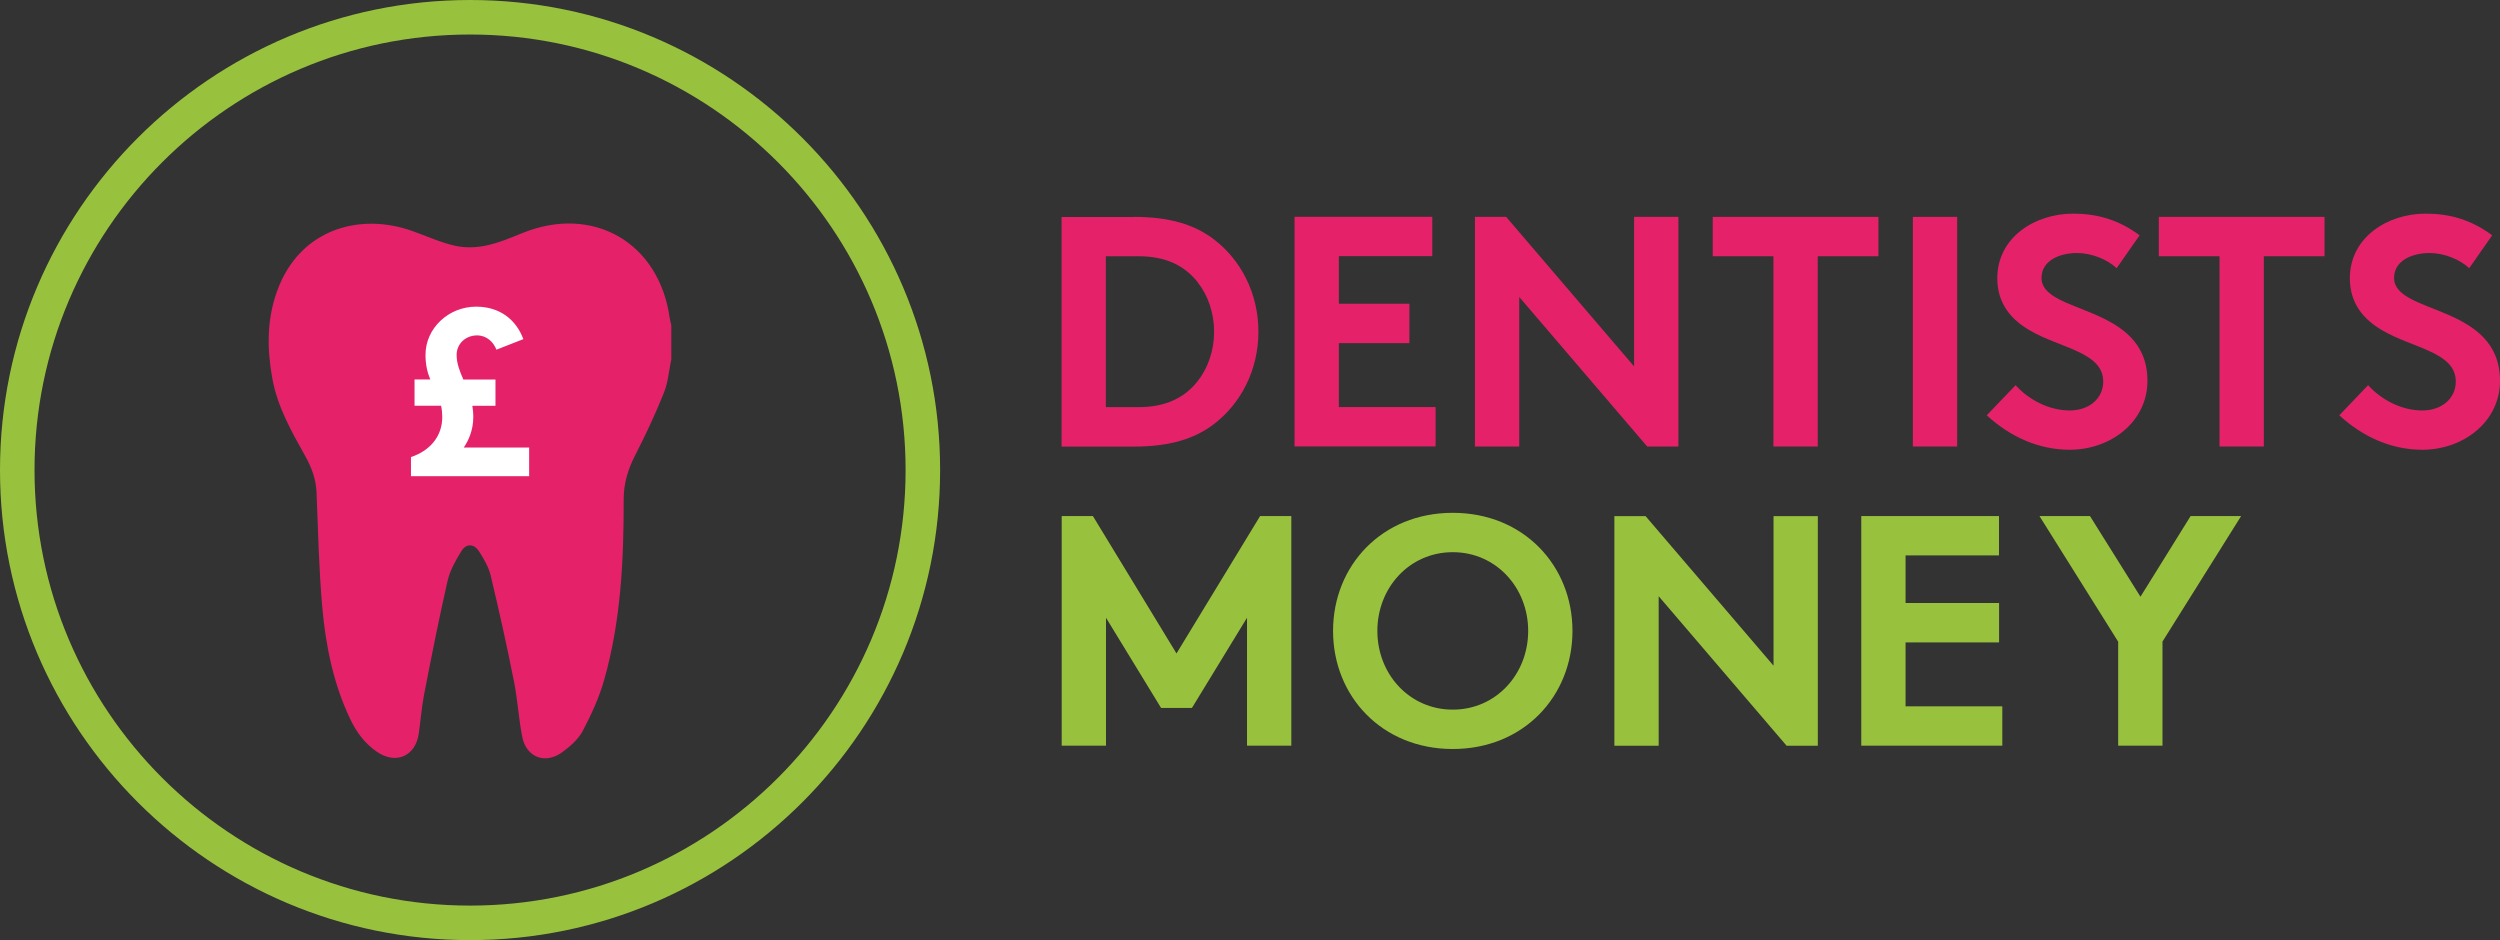 <?xml version="1.0" encoding="UTF-8"?>
<svg id="Layer_1" data-name="Layer 1" xmlns="http://www.w3.org/2000/svg" viewBox="0 0 294.06 110.58">
  <rect x="0" y="0" width="294.06" height="110.58" fill="#333333" stroke="none"/>
  <defs>
    <style>
      .cls-1 {
        fill: #fff;
      }

      .cls-1, .cls-2, .cls-3 {
        stroke-width: 0px;
      }

      .cls-2 {
        fill: #98c23d;
      }

      .cls-3 {
        fill: #e52269;
      }
    </style>
  </defs>
  <path class="cls-2" d="m55.29,110.58C24.8,110.58,0,85.78,0,55.29S24.8,0,55.29,0s55.29,24.8,55.29,55.29-24.8,55.29-55.29,55.29Zm0-106.52C27.04,4.06,4.06,27.04,4.06,55.29s22.98,51.23,51.23,51.23,51.23-22.98,51.23-51.23S83.54,4.06,55.29,4.06Z"/>
  <g>
    <path class="cls-3" d="m133.36,25.51c4.28,0,7.1.93,9.3,2.55,3.32,2.47,5.36,6.48,5.36,10.96s-2.05,8.49-5.36,10.96c-2.2,1.62-5.02,2.55-9.3,2.55h-8.49v-27.01h8.49Zm7.48,7.64c-1.5-1.89-3.7-3.01-6.91-3.01h-3.86v17.75h3.86c3.2,0,5.4-1.12,6.91-3.01,1.23-1.54,1.97-3.63,1.97-5.86s-.73-4.32-1.97-5.86Z"/>
    <path class="cls-3" d="m157.48,30.14v5.59h8.3v4.63h-8.3v7.52h11.38v4.63h-16.59v-27.01h16.2v4.63h-11Z"/>
    <path class="cls-3" d="m173.49,25.51h3.67l15.05,17.59v-17.59h5.21v27.01h-3.67l-15.05-17.59v17.59h-5.21v-27.01Z"/>
    <path class="cls-3" d="m220.95,25.51v4.63h-7.14v22.38h-5.21v-22.38h-7.14v-4.63h19.48Z"/>
    <path class="cls-3" d="m225,25.51h5.21v27.01h-5.21v-27.01Z"/>
    <path class="cls-3" d="m237.08,45.31c1.54,1.7,3.9,2.97,6.37,2.97,2.31,0,3.94-1.43,3.94-3.4,0-3.47-5.02-3.9-8.64-6.02-2.12-1.23-3.82-3.09-3.82-6.13,0-4.82,4.44-7.6,8.91-7.6,2.74,0,5.29.66,7.83,2.55l-2.7,3.86c-1.08-1-2.89-1.78-4.67-1.78-1.97,0-4.17.85-4.17,2.93,0,4.36,12.46,3.01,12.46,12.11,0,4.78-4.28,8.1-9.14,8.1-3.63,0-6.98-1.5-9.76-4.05l3.4-3.55Z"/>
    <path class="cls-3" d="m273.42,25.51v4.63h-7.14v22.38h-5.21v-22.38h-7.14v-4.63h19.48Z"/>
    <path class="cls-3" d="m278.55,45.31c1.54,1.7,3.9,2.97,6.37,2.97,2.31,0,3.94-1.43,3.94-3.4,0-3.47-5.02-3.9-8.64-6.02-2.12-1.23-3.82-3.09-3.82-6.13,0-4.82,4.44-7.6,8.91-7.6,2.74,0,5.29.66,7.83,2.55l-2.7,3.86c-1.08-1-2.89-1.78-4.67-1.78-1.97,0-4.17.85-4.17,2.93,0,4.36,12.46,3.01,12.46,12.11,0,4.78-4.28,8.1-9.14,8.1-3.63,0-6.98-1.5-9.76-4.05l3.39-3.55Z"/>
  </g>
  <g>
    <path class="cls-2" d="m138.38,76.87l9.84-16.17h3.67v27.01h-5.21v-15.05l-6.48,10.61h-3.63l-6.48-10.61v15.05h-5.21v-27.01h3.67l9.84,16.17Z"/>
    <path class="cls-2" d="m170.88,60.32c8.33,0,14.08,6.21,14.08,13.89s-5.75,13.89-14.08,13.89-14.08-6.21-14.08-13.89,5.75-13.89,14.08-13.89Zm0,23.15c5.09,0,8.87-4.17,8.87-9.26s-3.78-9.26-8.87-9.26-8.87,4.17-8.87,9.26,3.78,9.26,8.87,9.26Z"/>
    <path class="cls-2" d="m189.89,60.71h3.67l15.05,17.59v-17.59h5.21v27.01h-3.67l-15.05-17.59v17.59h-5.21v-27.01Z"/>
    <path class="cls-2" d="m224.14,65.34v5.59h11v4.63h-11v7.52h11.38v4.63h-16.59v-27.01h16.2v4.63h-11Z"/>
    <path class="cls-2" d="m254.36,75.48v12.23h-5.21v-12.23l-9.26-14.78h5.94l5.94,9.49,5.9-9.49h5.94l-9.26,14.78Z"/>
  </g>
  <g>
    <path class="cls-3" d="m78.97,42.2c-.28,1.34-.38,2.75-.88,4-.99,2.48-2.13,4.91-3.35,7.29-.86,1.67-1.38,3.32-1.38,5.23.01,7.15-.32,14.29-2.29,21.23-.59,2.09-1.52,4.11-2.53,6.03-.53.99-1.49,1.83-2.43,2.51-1.96,1.43-4.19.6-4.67-1.77-.44-2.18-.55-4.42-.99-6.6-.83-4.17-1.75-8.32-2.74-12.45-.24-.99-.8-1.94-1.36-2.81-.59-.92-1.5-.97-2.07-.05-.69,1.09-1.35,2.29-1.64,3.53-1.01,4.43-1.89,8.89-2.76,13.35-.29,1.51-.4,3.05-.62,4.57-.37,2.68-2.68,3.7-4.91,2.18-1.45-.99-2.44-2.34-3.18-3.91-1.98-4.18-2.87-8.64-3.27-13.19-.39-4.47-.49-8.96-.67-13.44-.06-1.56-.59-2.93-1.33-4.26-1.61-2.89-3.25-5.75-3.86-9.08-.64-3.51-.67-6.98.57-10.37,2.63-7.21,9.64-9.24,15.88-7.02,1.66.59,3.29,1.34,5,1.73,1.16.27,2.48.24,3.66-.01,1.49-.31,2.93-.92,4.36-1.5,8.27-3.33,16.03,1.16,17.26,10.01.04.29.13.57.19.85v3.93Z"/>
    <path class="cls-1" d="m58.28,44.64v3.09h-2.72c.06.39.11.81.11,1.32,0,1.6-.59,2.81-1.12,3.59h7.69v3.37h-13.9v-2.25c2.3-.76,3.68-2.5,3.68-4.69,0-.42-.03-.84-.14-1.35h-3.12v-3.09h1.85c-.34-.81-.56-1.74-.56-2.89,0-3.14,2.72-5.67,5.95-5.67,2.84,0,4.72,1.57,5.56,3.82l-3.17,1.24c-.34-.9-1.15-1.68-2.27-1.68-1.35,0-2.41.98-2.41,2.3,0,.98.36,1.91.79,2.89h3.79Z"/>
  </g>
</svg>
